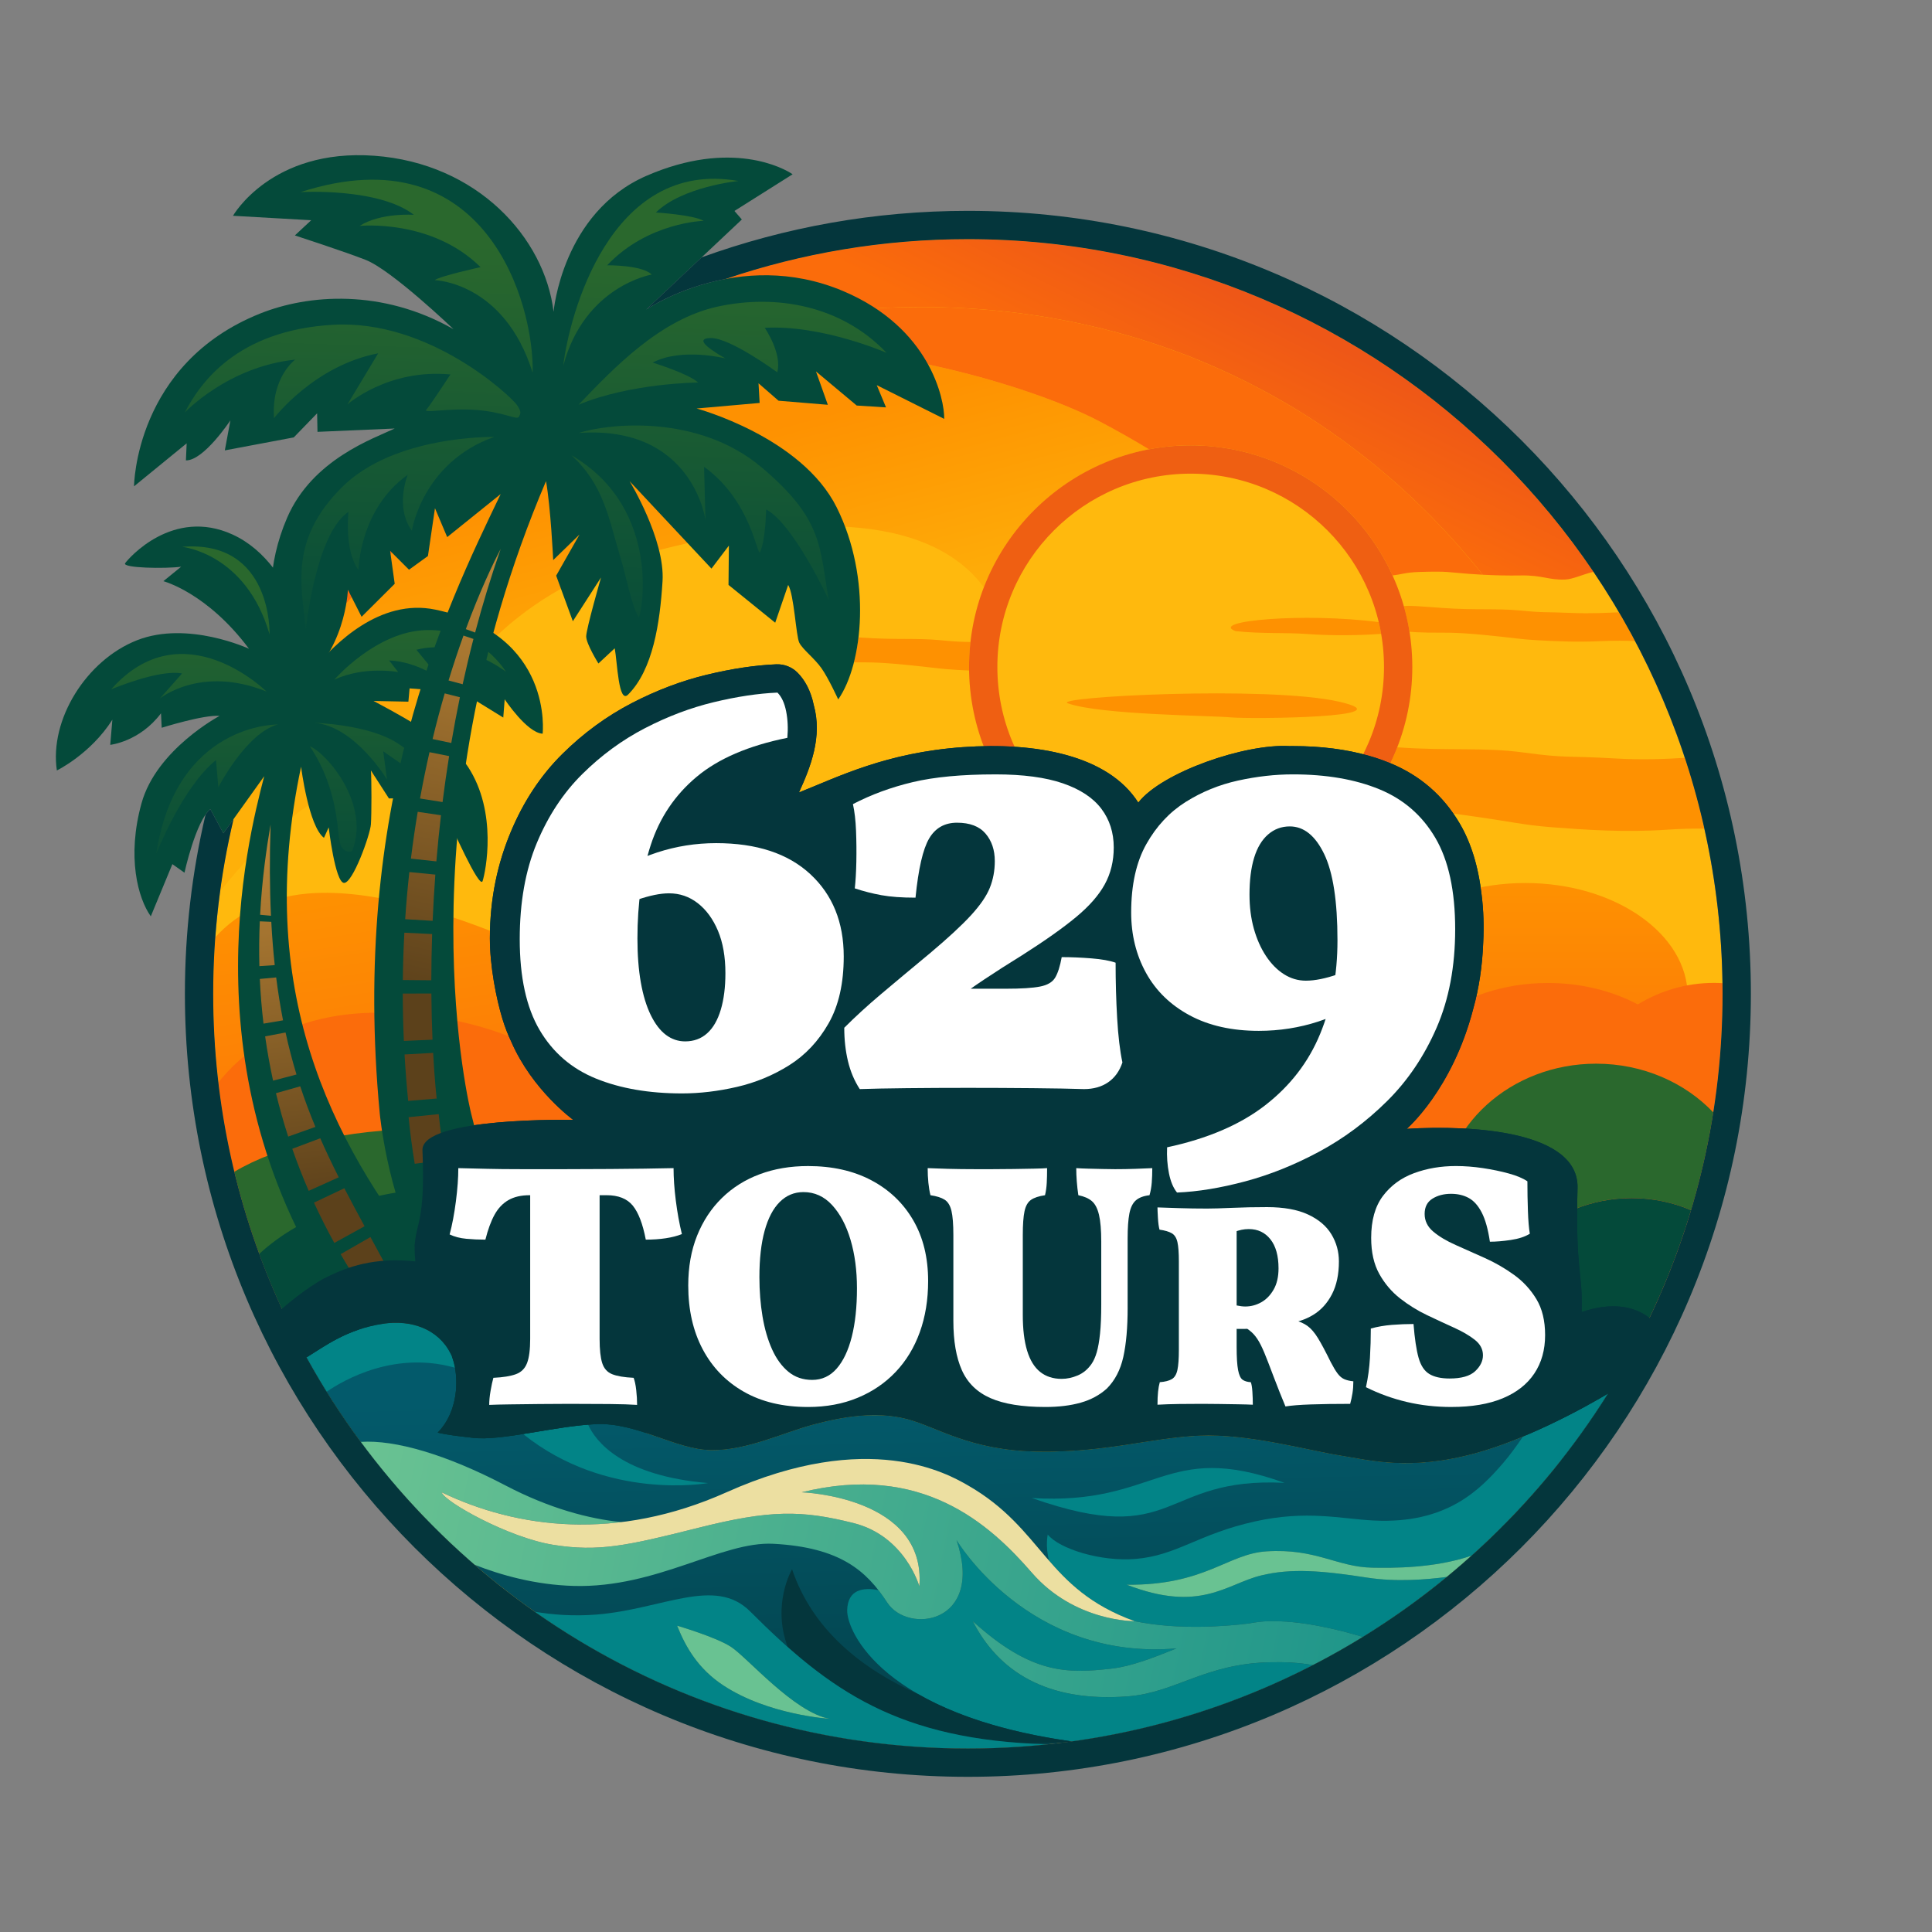 <?xml version="1.0" encoding="UTF-8" standalone="no"?><!DOCTYPE svg PUBLIC "-//W3C//DTD SVG 1.1//EN" "http://www.w3.org/Graphics/SVG/1.1/DTD/svg11.dtd"><svg width="100%" height="100%" viewBox="0 0 1024 1024" version="1.1" xmlns="http://www.w3.org/2000/svg" xmlns:xlink="http://www.w3.org/1999/xlink" xml:space="preserve" xmlns:serif="http://www.serif.com/" style="fill-rule:evenodd;clip-rule:evenodd;stroke-linejoin:round;stroke-miterlimit:2;"><rect x="0" y="0" width="1024" height="1024" fill="#808080" stroke="none"/><circle id="Background" cx="513" cy="526.755" r="400" style="fill:#ffb90d;"/><g><g><path d="M114.111,496.746c12.274,-13.447 29.785,-22.419 53.386,-23.433c129.902,-5.581 405.008,210.554 409.446,233.2c10.592,54.036 -295.652,-58.796 -365.636,-41.98c-33.594,8.071 -57.352,6.735 -74.833,-2.548c-15.194,-42.246 -23.474,-87.779 -23.474,-135.23c-0,-10.094 0.375,-20.101 1.111,-30.009Z" style="fill:url(#_Linear1);"/><path d="M115.736,573.739c17.408,-21.909 45.206,-36.984 84.564,-36.984c79.058,0 143.243,44.706 143.243,99.771c-0,55.065 -64.185,99.77 -143.243,99.77c-10.654,0 -20.29,-0.54 -28.999,-1.606c-29.264,-47.955 -48.718,-102.538 -55.565,-160.951Z" style="fill:#fb6c0b;"/><ellipse cx="808.418" cy="528.155" rx="86.114" ry="60.14" style="fill:url(#_Linear2);"/><path d="M871.782,703.687c-18.985,-10.186 -34.108,-28.037 -42.201,-49.987c-3.011,0.251 -6.068,0.38 -9.163,0.38c-47.086,0 -85.314,-29.815 -85.314,-66.54c0,-36.724 38.228,-66.54 85.314,-66.54c17.647,0 34.05,4.188 47.662,11.358c12.014,-7.275 25.751,-11.404 40.338,-11.404c1.524,-0 3.038,0.045 4.543,0.134c0.026,1.886 0.039,3.775 0.039,5.667c-0,63.507 -14.832,123.577 -41.218,176.932Z" style="fill:#fb6c0b;"/><path d="M124.198,621.05c23.229,-13.768 59.773,-22.651 100.842,-22.651c70.115,0 127.04,25.89 127.04,57.779c-0,31.89 -56.925,57.78 -127.04,57.78c-26.098,-0 -50.369,-3.587 -70.557,-9.735c-13.019,-26.227 -23.244,-54.081 -30.285,-83.173Z" style="fill:#2a682d;"/><path d="M137.42,664.588c22.893,-21.226 61.352,-35.164 104.9,-35.164c70.115,0 127.04,36.134 127.04,80.64c-0,44.506 -56.925,80.64 -127.04,80.64c-11.063,-0 -21.798,-0.9 -32.033,-2.59c-31.219,-36.119 -56.088,-77.875 -72.867,-123.526Z" style="fill:#044a3a;"/><path d="M896.297,641.412c-9.628,-4.109 -20.286,-6.393 -31.497,-6.393c-36.565,-0 -67.257,24.299 -75.452,56.96c-15.643,-13.552 -25.394,-32.653 -25.394,-53.803c-0,-41.062 36.753,-74.4 82.023,-74.4c24.809,0 47.06,10.012 62.106,25.821c-2.795,17.682 -6.751,34.981 -11.786,51.815Z" style="fill:#2a682d;"/><path d="M827.034,774.416c-23.756,-12.725 -39.834,-37.075 -39.834,-64.997c0,-41.063 34.772,-74.4 77.6,-74.4c11.211,-0 21.869,2.284 31.497,6.393c-14.63,48.913 -38.376,93.906 -69.263,133.004Z" style="fill:#044a3a;"/></g><circle id="Sun" cx="631.086" cy="353.51" r="102.462" style="fill:#ffb90d;"/><path d="M153.104,352.093c86.251,-88.063 80.424,-111.958 231.362,-162.122c49.297,-16.384 155.051,10.495 198.736,33.594c8.839,4.673 17.429,9.527 25.77,14.565c-40.16,7.664 -73.094,35.803 -87.507,73.124c-34.151,-45.806 -117.519,-33 -164.293,-21.667c-49.142,11.907 -102.121,35.597 -135.589,106.02c-14.053,29.572 -39.286,-4.87 -104.914,76.792c5.797,-42.593 18.31,-83.063 36.435,-120.306Z" style="fill:url(#_Linear3);"/><path d="M566.049,372.801c-9.662,-3.391 105.84,-9.511 143.575,-0.921c37.734,8.59 -47.245,9.319 -57.369,8.341c-10.124,-0.978 -68.719,-1.285 -86.206,-7.42Z" style="fill:#fe9101;"/><path d="M732.046,335.952c-11.026,0.866 -26.939,1.034 -39.438,0.072c-11.006,-0.847 -24.159,-0.014 -37.755,-1.53c-14.439,-5.423 36.633,-9.913 75.92,-4.75c0.486,2.047 0.912,4.116 1.273,6.208Z" style="fill:#fe9101;"/><path d="M785.875,304.614c-2.527,-0.13 -4.935,-0.283 -7.168,-0.446c-11.597,-0.849 -10.638,-1.505 -26.457,-1.017c-7.419,0.229 -9.662,1.383 -14.183,1.822c-18.486,-40.64 -59.457,-68.925 -106.981,-68.925c-7.559,-0 -14.952,0.715 -22.114,2.082c-8.341,-5.038 -16.931,-9.892 -25.77,-14.565c-43.685,-23.099 -149.439,-49.978 -198.736,-33.594c-150.938,50.164 -145.111,74.059 -231.362,162.122c27.484,-40.128 54.361,-74.805 82.856,-103.86c67.656,-53.257 155.871,-85.494 252.304,-85.494c126.484,-0 229.32,56.125 297.611,141.875Z" style="fill:#fb6c0b;"/><path d="M785.875,304.614c-68.291,-85.75 -171.127,-141.875 -297.611,-141.875c-120.654,-0 -228.443,50.465 -299.196,129.423c72.722,-100.198 190.772,-165.407 323.932,-165.407c137.93,0 259.649,69.964 331.572,176.31c-6.121,1.507 -10.827,3.925 -15.049,4.099c-8.722,0.36 -11.984,-2.374 -23.476,-2.164c-6.881,0.126 -13.893,-0.061 -20.172,-0.386Z" style="fill:url(#_Linear4);"/><path d="M455.015,337.809c0.636,0.046 1.298,0.094 1.987,0.144c17.466,1.256 28.776,0.125 41.593,1.382c8.314,0.815 10.918,0.837 15.769,0.924c-0.489,4.35 -0.741,8.771 -0.741,13.251c0,0.627 0.005,1.254 0.015,1.879c-2.345,-0.111 -4.563,-0.232 -6.624,-0.347c-9.048,-0.502 -11.058,-1.131 -27.771,-2.764c-14.392,-1.407 -20.304,-1.229 -26.644,-1.233c1.045,-4.119 1.863,-8.559 2.416,-13.236Z" style="fill:#fe9101;"/><path d="M866.633,339.772c-4.519,-0.178 -11.274,-0.306 -18.392,0.05c-12.566,0.629 -24.629,0 -33.677,-0.502c-9.047,-0.503 -11.058,-1.131 -27.77,-2.765c-16.713,-1.633 -21.991,-1.131 -29.781,-1.256c-4.711,-0.076 -8.043,-0.29 -9.942,-0.447c-0.74,-4.63 -1.751,-9.169 -3.016,-13.602c3.497,-0.341 5.588,-0.092 20.497,0.98c17.467,1.257 28.776,0.126 41.593,1.382c12.817,1.257 12.063,0.629 26.891,1.257c10.541,0.447 19.621,-0.123 25.074,-0.354c2.948,5.017 5.791,10.104 8.523,15.257Z" style="fill:#fe9101;"/><path d="M740.58,396.089c26.975,1.956 45.819,-0.126 66.915,2.751c23.254,3.17 21.886,1.585 48.788,3.17c14.264,0.841 27.054,0.255 36.738,-0.339c4.036,12.252 7.495,24.765 10.345,37.506c-5.975,-0.047 -12.643,0.086 -19.497,0.562c-22.798,1.585 -44.685,0 -61.099,-1.268c-16.415,-1.268 -20.063,-2.854 -50.384,-6.975c-27.969,-3.802 -38.286,-3.018 -50.811,-3.122c7.951,-9.598 14.406,-20.479 19.005,-32.285Z" style="fill:#fe9101;"/><path d="M631.086,236.048c64.829,-0 117.462,52.633 117.462,117.462c-0,64.829 -52.633,117.462 -117.462,117.462c-64.83,0 -117.463,-52.633 -117.463,-117.462c0,-64.829 52.633,-117.462 117.463,-117.462Zm-0,15c-56.551,-0 -102.463,45.912 -102.463,102.462c0,56.55 45.912,102.462 102.463,102.462c56.55,0 102.462,-45.912 102.462,-102.462c-0,-56.55 -45.912,-102.462 -102.462,-102.462Z" style="fill:#ef5f12;"/></g><g><path d="M159.578,406.374c-24.835,117.228 15.087,197.931 67.242,263.115c0,0 15.554,18.98 32.252,37.353c-17.089,10.831 -29.639,18.958 -44.74,28.876c-15.102,-18.368 -30.468,-39.914 -30.468,-39.914c-85.952,-120.842 -52.962,-249.21 -43.831,-284.406l-21.641,30.272l-6.914,-12.823c-7.795,6.537 -13.703,33.692 -13.703,33.692l-6.412,-4.526l-11.44,27.658c-6.789,-9.554 -12.823,-31.429 -4.903,-59.967c7.92,-28.538 41.361,-46.264 41.361,-46.264c-8.297,-0.754 -30.675,6.286 -30.675,6.286l-0.377,-7.669c-11.315,15.086 -26.904,16.721 -26.904,16.721l1.132,-13.326c-11.566,18.229 -29.418,26.903 -29.418,26.903c-4.023,-26.903 15.589,-58.458 42.492,-69.018c26.904,-10.561 59.339,4.525 59.339,4.525c-22.252,-29.795 -45.384,-35.829 -45.384,-35.829l9.429,-7.669c-8.172,1.132 -31.555,0.755 -29.67,-1.885c1.886,-2.641 25.27,-29.544 56.825,-15.212c35.792,16.256 43.12,71.281 43.12,71.281c10.938,-13.2 35.076,-37.589 64.493,-31.429c62.839,13.159 56.824,65.75 56.824,65.75c-8.297,-0.377 -20.114,-18.229 -20.114,-18.229l-0.755,9.68l-21.623,-13.326l-28.035,-2.137l-0.628,7.04l-18.481,-0.377c5.783,3.143 41.038,21.127 50.036,34.854c15.84,24.167 9.386,55.625 7.794,60.565c-1.592,4.94 -17.349,-30.926 -17.349,-30.926l-18.355,-13.075l-13.954,0.252l-9.555,-14.835c0.377,4.903 0.377,23.006 0,28.538c-0.377,5.531 -9.68,31.555 -14.331,31.052c-4.652,-0.503 -8.046,-29.418 -8.046,-29.418l-2.515,5.532c-8.171,-6.16 -12.118,-37.685 -12.118,-37.685Z" style="fill:#044a3a;"/><path d="M143.624,485.377l-5.758,-0.536c1.011,-18.934 3.381,-35.154 5.546,-47.791c-0.571,17.665 -0.478,33.668 0.212,48.327Zm1.993,26.151l-8.144,0.55c-0.21,-8.292 -0.104,-16.229 0.224,-23.759l6.089,0.265c0.432,8.038 1.046,15.668 1.831,22.944Zm4.396,29.275l-10.359,1.748c-0.969,-8.148 -1.593,-16.059 -1.941,-23.693l8.667,-0.793c1.003,7.983 2.22,15.536 3.633,22.738Zm7.136,28.705l-12.418,3.257c-1.746,-7.996 -3.128,-15.829 -4.202,-23.467l10.82,-2.054c1.704,7.791 3.645,15.176 5.8,22.264Zm10.017,27.775l-14.426,5.128c-2.518,-7.786 -4.664,-15.459 -6.482,-22.997l12.875,-3.643c2.449,7.431 5.136,14.557 8.033,21.512Zm12.371,26.706l-15.923,7.185c-3.26,-7.507 -6.148,-14.941 -8.701,-22.284l14.831,-5.583c3.066,6.983 6.341,13.83 9.793,20.682Zm13.691,25.948l-16.042,8.844c-3.948,-7.169 -7.532,-14.295 -10.781,-21.363l16.1,-7.617c3.426,6.627 7.01,13.297 10.723,20.136Zm14.032,25.851l-14.05,9.23c-4.564,-6.785 -8.778,-13.55 -12.665,-20.283l15.799,-9.072c3.539,6.495 7.185,13.168 10.916,20.125Z" style="fill:url(#_Linear5);"/><path d="M197.664,691.882l14.093,-9.479c0,0 12.183,15.532 17.795,22.114c-5.25,4.37 -9.583,8.021 -14.897,11.949c-6.019,-6.631 -16.991,-24.584 -16.991,-24.584Z" style="fill:#5c411b;"/><g><path d="M166.646,383.112c-0,0 28.789,0.754 44.252,10.937c15.464,10.183 26.869,24.179 28.521,29.439l-36.315,-25.29l2.011,14.96c0,0 -16.971,-28.286 -38.469,-30.046Z" style="fill:url(#_Linear6);"/><path d="M177.206,360.232c0,-0 22.126,-25.647 48.778,-26.275c26.652,-0.629 39.601,18.229 42.241,22.126c0,-0 -22.88,-17.978 -47.521,-11.692l12.823,15.589c0,0 -12.194,-9.303 -27.28,-9.932l4.777,6.161c0,-0 -17.726,-3.395 -33.818,4.023Z" style="fill:url(#_Linear7);"/><path d="M142.885,336.278c0,-0 1.635,-50.345 -46.389,-46.448c-0,0 33.943,3.26 46.389,46.448Z" style="fill:url(#_Linear8);"/><path d="M141.251,366.517c0,0 -44.504,-44.001 -82.344,-1.131c-0,-0 25.394,-10.812 37.589,-8.423l-11.817,13.326c-0,-0 21.497,-17.852 56.572,-3.772Z" style="fill:url(#_Linear9);"/><path d="M147.286,383.992c-0,0 -53.933,-1.018 -64.493,68.642c-0,-0 13.703,-35.257 31.68,-49.772l1.258,14.399c-0,0 14.834,-28.823 31.555,-33.269Z" style="fill:url(#_Linear10);"/><path d="M164.201,395.545c8.907,3.495 32.435,30.927 22.377,55.693c0,0 -3.897,1.383 -6.034,-3.269c-2.137,-4.651 -0.126,-28.16 -16.343,-52.424Z" style="fill:url(#_Linear11);"/></g></g><g><path d="M265.362,261.872l-28.337,22.804l-6.482,-15.322l-3.723,25.34l-10.028,7.268l-10.018,-10.018l2.428,17.482l-17.553,17.483l-7.268,-14.34c-0,0 -0.982,34.18 -27.501,52.448c0,-0 -26.392,-40.185 -4.714,-90.556c13.357,-31.036 45.911,-42.036 57.036,-47.34l-40.929,1.768l-0.196,-9.822l-12.375,12.768l-36.537,6.876l2.947,-15.911c-0,-0 -14.143,21.411 -23.572,21.214l0.393,-9.036l-27.894,22.785c0,0 0.363,-64.981 66.829,-91.578c25.43,-10.177 64.585,-13.316 102.496,8.292c0,0 -32.608,-31.233 -46.554,-36.733c-10.749,-4.239 -37.519,-12.964 -37.519,-12.964l8.643,-8.054l-41.447,-2.357c-0,-0 20.281,-35.751 74.865,-31.822c54.584,3.928 90.335,43.411 95.049,82.698c0,-0 4.518,-52.644 49.305,-72.091c44.786,-19.447 72.876,-3.929 77.394,-0.786l-30.84,19.447l3.929,4.518l-50.68,47.733c0,0 48.724,-33.237 104.306,-9.821c46.162,19.446 53.823,57.554 53.626,67.769l-35.75,-17.876l4.91,11.786l-15.518,-0.982l-21.607,-18.072l6.285,17.679l-26.125,-2.16l-10.608,-9.233l0.59,10.411l-33.394,2.947c0,-0 55.591,14.929 74.252,52.447c18.661,37.519 13.947,82.895 0.786,101.753c-0,-0 -5.108,-11.197 -8.84,-16.501c-3.732,-5.304 -10.018,-10.018 -11.786,-13.554c-1.768,-3.535 -2.75,-25.536 -5.893,-30.643l-6.875,20.036l-24.751,-20.036l0.197,-20.822l-9.232,12.179l-43.412,-46.36c-0,0 18.857,30.842 17.482,53.038c-1.375,22.197 -5.094,46.935 -18.268,60.109c-5.107,5.107 -5.696,-17.286 -7.071,-24.554l-8.643,8.054c-0,-0 -6.483,-10.411 -6.483,-14.34c0,-3.929 7.858,-31.233 7.858,-31.233l-14.929,23.179l-8.84,-24.161l12.375,-21.804l-13.946,13.554c-0,-0 -1.342,-28.093 -3.814,-41.842c-78.095,183.359 -39.668,335.248 -39.668,335.248c0,0 9.831,39.845 15.639,52.699c-12.46,6.569 -28.124,12.978 -43.355,20.422c-16.741,-31.395 -20.722,-73.071 -20.722,-73.071c-15.494,-162.964 34.009,-266.017 64.077,-328.439Z" style="fill:#044a3a;"/><path d="M214.321,494.352l14.719,0.71c-0.291,8.686 -0.42,16.883 -0.433,24.513l-15.099,-0.136c0.092,-8.545 0.371,-16.911 0.813,-25.087Zm2.641,-32.146l13.773,1.347c-0.63,8.495 -1.096,16.68 -1.429,24.505l-14.554,-0.863c0.569,-8.549 1.314,-16.882 2.21,-24.989Zm4.438,-31.926l12.32,1.814c-0.971,8.376 -1.775,16.543 -2.434,24.462l-13.494,-1.467c1.051,-8.537 2.265,-16.811 3.608,-24.809Zm6.24,-31.6l10.399,2.06c-1.325,8.278 -2.477,16.414 -3.476,24.375l-11.932,-1.889c1.541,-8.519 3.225,-16.707 5.009,-24.546Zm8.059,-31.165l8.053,2.045c-1.695,8.181 -3.211,16.268 -4.567,24.233l-9.913,-2.08c2.054,-8.515 4.216,-16.589 6.427,-24.198Zm9.949,-30.642l5.288,1.776c-2.085,8.069 -3.986,16.082 -5.717,24.015l-7.477,-2.005c2.624,-8.592 5.291,-16.534 7.906,-23.786Zm6.174,-1.612l-4.926,-1.808c7.467,-20.223 14.378,-34.69 18.466,-42.48c-5.185,14.836 -9.669,29.648 -13.54,44.288Zm-22.589,215.805l-15.178,0.651c-0.38,-8.523 -0.567,-16.894 -0.58,-25.105l15.153,-0.035c0.071,9.145 0.303,17.358 0.605,24.489Zm-14.815,7.818l15.15,-0.829c0.826,15.421 1.883,24.194 1.883,24.194l-15.115,1.263c-0.825,-8.337 -1.459,-16.549 -1.918,-24.628Zm2.144,33.247l15.955,-1.62c0.937,8.606 1.773,15.933 3.186,24.254l-15.897,2.055c-1.378,-8.584 -2.363,-15.748 -3.244,-24.689Z" style="fill:url(#_Linear12);"/><g><path d="M302.903,241.315c17.485,16.207 19.632,33.383 26.595,56.462c2.224,7.373 5.161,22.845 8.96,29.336c1.025,1.752 13.876,-56.924 -35.555,-85.798Z" style="fill:url(#_Linear13);"/><path d="M298.527,193.899c3.025,-25.923 24.554,-110.002 92.814,-97.97c0,-0 -29.71,2.946 -43.706,16.696c-0,0 19.889,1.228 25.291,4.42c-0,0 -29.563,0.737 -51.122,23.572c0,0 18.465,-0.245 23.621,4.911c0,-0 -35.603,5.893 -46.898,48.371Z" style="fill:url(#_Linear14);"/><path d="M306.63,214.525c18.7,-19.456 43.215,-45.425 73.907,-52.055c30.693,-6.629 65.314,-0.736 89.377,24.554c0,0 -34.13,-14.978 -64.577,-13.259c0,0 9.331,13.505 6.63,23.572c-0,0 -25.045,-18.416 -35.358,-18.17c-10.313,0.246 3.192,8.103 7.857,10.804c0,-0 -23.081,-5.893 -38.55,2.21c0,-0 19.152,5.893 24.063,10.558c0,-0 -35.603,0.245 -63.349,11.786Z" style="fill:url(#_Linear15);"/><path d="M306.63,229.503c15.857,-5.054 63.229,-10.259 96.988,18.17c32.657,27.501 30.693,41.987 35.604,70.225c-0,-0 -18.661,-40.269 -33.148,-47.881c-0,0 -0.293,16.308 -3.192,22.59c-1.474,3.192 -4.42,-27.01 -29.711,-45.18l0.737,28.238c-0,-0 -6.639,-50.548 -67.278,-46.162Z" style="fill:url(#_Linear16);"/><path d="M282.321,197.583c0.869,-36.454 -24.681,-127.436 -123.016,-95.761c0,-0 41.378,-2.456 60.039,12.031c-0,0 -17.679,-1.228 -28.729,5.893c0,0 38.059,-3.929 64.087,21.853c-0,0 -21.363,4.666 -24.309,6.875c-0,0 36.887,0.919 51.928,49.109Z" style="fill:url(#_Linear17);"/><path d="M274.885,221.056c1.1,-1.763 1.642,-2.831 -0.982,-6.531c-3.193,-4.5 -46.358,-45.327 -97.431,-42.38c-51.072,2.946 -70.519,31.036 -78.573,46.554c0,0 22.786,-24.358 58.537,-28.09c0,0 -12.768,9.429 -11.197,31.037c0,-0 21.215,-27.894 55.198,-34.376l-16.304,27.108c0,-0 21.411,-19.054 54.608,-15.911c0,-0 -10.803,16.5 -12.768,18.661c-1.964,2.16 11.558,-1.03 26.912,0.196c13.632,1.089 21.039,5.274 22,3.732Z" style="fill:url(#_Linear18);"/><path d="M261.9,231.591c-0,0 -52.84,-1.178 -80.734,26.715c-27.893,27.894 -21.411,52.055 -19.054,75.234c0,0 5.107,-50.483 22.59,-62.269c-0,-0 -2.357,20.429 5.304,30.84c-0,-0 0.392,-32.215 26.125,-50.483c0,-0 -7.071,16.893 2.161,29.661c-0,-0 5.5,-36.144 43.608,-49.698Z" style="fill:url(#_Linear19);"/></g></g><g><path d="M162.45,719.441c9.606,-5.839 21.095,-14.829 40.385,-17.792c15.086,-2.318 29.472,2.73 35.983,15.774c4.483,8.978 5.381,29.543 -6.815,41.899c5.364,1.272 11.415,1.905 18.736,2.761c15.125,1.768 43.412,-6.286 65.216,-7.268c21.804,-0.982 42.233,13.554 61.091,13.75c18.857,0.197 37.911,-9.232 54.019,-13.554c16.107,-4.321 33.393,-7.071 49.501,-2.946c16.107,4.125 33.197,16.697 69.341,17.286c36.144,0.589 59.716,-7.268 85.645,-8.447c25.929,-1.178 58.144,7.858 74.252,10.411c16.107,2.554 37.373,8.452 72.286,-1.14c30.195,-8.295 62.111,-26.733 70.187,-31.566c-70.729,112.96 -196.292,188.146 -339.277,188.146c-150.928,0 -282.445,-83.771 -350.55,-207.314Z" style="fill:url(#_Linear20);"/><path d="M766.847,835.803c-14.063,11.567 -28.928,22.194 -44.499,31.785c-14.223,-4.276 -33.349,-8.749 -50.082,-8.318c-3.276,0.084 -6.665,0.504 -10.134,1.18c-11.969,1.493 -37.616,3.665 -60.788,-1.209c-22.611,-8.179 -34.584,-19.725 -45.342,-32.075c-2.035,-7.765 -0.675,-13.829 -0.675,-13.829c6.136,7.608 28.112,14.458 46.477,12.937c22.079,-1.829 33.253,-13.222 63.32,-19.88c27.664,-6.125 45.375,-1.371 63.075,-0.491c38.246,1.902 55.973,-15.929 68.474,-30.443c3.566,-4.141 7.199,-9.117 10.558,-14.089c4.424,-1.837 8.724,-3.755 12.81,-5.671c15.325,-7.185 27.64,-14.341 32.236,-17.091c-19.993,31.93 -44.367,60.842 -72.277,85.891c-19.806,6.803 -41.988,6.577 -52.673,6.394c-18.656,-0.321 -29.852,-10.341 -56.153,-8.639c-20.588,1.331 -32.607,18.122 -74.021,17.67c39.072,15.119 52.816,-0.392 71.272,-4.908c16.008,-3.917 32.2,-2.553 56.35,1.178c15.224,2.352 31.513,1.032 42.072,-0.392Zm-71.001,46.748c-39.269,20.239 -82.311,34.166 -127.783,40.438c-99.981,-14.107 -119.312,-58.297 -119.039,-69.55c0.271,-11.114 8.627,-12.174 16.555,-10.647c1.65,2.115 3.2,4.327 4.695,6.624c10.995,16.885 51.638,11.279 36.716,-33.138c0,0 38.005,64.065 116.541,57.422c-12.18,4.929 -23.963,9.499 -34.121,10.664c-23.954,2.749 -42.802,3.02 -73.824,-25.094c13.506,26.384 39.003,43.242 82.463,39.82c24.935,-1.964 40.645,-17.342 75.199,-18.064c7.921,-0.165 15.089,0.154 22.598,1.525Z" style="fill:#028487;"/><path d="M162.45,719.441c9.606,-5.839 21.095,-14.829 40.385,-17.792c15.086,-2.318 29.472,2.73 35.983,15.774c0.283,0.566 4.37,4.516 4.707,8.238c-33.419,-10.797 -61.911,6.123 -70.397,11.995c-2.539,-3.984 -8.485,-14.237 -10.678,-18.215Z" style="fill:#028487;"/><path d="M311.694,755.086c4.039,8.851 17.84,27.073 63.578,30.963c0,-0 -53.513,9.756 -98.017,-25.99c11.204,-1.776 23.443,-4.087 34.439,-4.973Z" style="fill:#028487;"/><path d="M766.847,835.803c-10.559,1.424 -26.848,2.744 -42.072,0.392c-24.15,-3.731 -40.342,-5.095 -56.35,-1.178c-18.456,4.516 -32.2,20.027 -71.272,4.908c41.414,0.452 53.433,-16.339 74.021,-17.67c26.301,-1.702 37.497,8.318 56.153,8.639c10.685,0.183 32.867,0.409 52.673,-6.394c-4.302,3.86 -8.687,7.629 -13.153,11.303Z" style="fill:#69c292;"/><path d="M623.531,873.7c-78.536,6.643 -116.541,-57.422 -116.541,-57.422c14.922,44.417 -25.721,50.023 -36.716,33.138c-10.995,-16.886 -24.935,-29.255 -60.276,-31.174c-27.453,-1.491 -61.652,23.516 -105.828,22.338c-20.393,-0.544 -38.777,-5.764 -52.662,-11.227c-22.422,-19.397 -42.669,-41.241 -60.324,-65.116c18.311,-1.25 45.621,6.81 76.619,23.028c23.669,12.385 44.553,17.774 61.531,19.486c-36.007,4.385 -68.464,-2.932 -95.266,-15.812c1.337,4.906 35.576,24.154 59.333,27.884c23.757,3.731 38.483,0.589 76.661,-9.032c38.178,-9.62 54.779,-9.424 82.267,-2.552c27.488,6.872 34.948,33.574 34.948,33.574c3.731,-47.711 -62.365,-49.874 -62.365,-49.874c63.49,-15.71 99.349,16.496 121.978,42.61c22.628,26.113 54.533,25.72 54.533,25.72l-0.079,-0.028c23.172,4.874 48.819,2.702 60.788,1.209c3.469,-0.676 6.858,-1.096 10.134,-1.18c16.733,-0.431 35.859,4.042 50.082,8.318c-8.623,5.311 -17.462,10.304 -26.502,14.963c-7.509,-1.371 -14.677,-1.69 -22.598,-1.525c-34.554,0.722 -50.264,16.1 -75.199,18.064c-43.46,3.422 -68.957,-13.436 -82.463,-39.82c31.022,28.114 49.87,27.843 73.824,25.094c10.158,-1.165 21.941,-5.735 34.121,-10.664Z" style="fill:url(#_Linear21);"/><path d="M234.068,790.939c40.045,19.243 92.713,26.071 150.987,0c75.614,-33.828 117.392,-9.724 127.945,-3.674c40.319,23.115 41.105,54.923 88.423,72.004c-0,0 -31.905,0.393 -54.533,-25.72c-22.629,-26.114 -58.488,-58.32 -121.978,-42.61c0,0 66.096,2.163 62.365,49.874c0,0 -7.46,-26.702 -34.948,-33.574c-27.488,-6.872 -44.089,-7.068 -82.267,2.552c-38.178,9.621 -52.904,12.763 -76.661,9.032c-23.757,-3.73 -57.996,-22.978 -59.333,-27.884Z" style="fill:#ecdfa1;"/><path d="M546.89,793.982c66.994,4.128 70.093,-31.022 133.904,-8.05c-66.129,-3.27 -56.153,35.341 -133.904,8.05Z" style="fill:#028487;"/><path d="M564.481,923.467l-21.025,0.522c-58.999,-3.678 -93.04,-21.876 -125.909,-50.979c-8.645,-22.734 2.258,-41.275 2.258,-41.275c10.864,32.215 37.155,52.977 67.164,66.349c18.009,10.297 44.001,19.671 81.094,24.905c-1.193,0.164 -2.387,0.324 -3.582,0.478Z" style="fill:#04363c;"/><path d="M283.391,854.246c9.008,1.526 20.277,2.504 32.768,1.502c34.928,-2.803 62.765,-20.331 81.377,-1.719c42.32,42.32 78.783,68.278 157.909,70.496c-13.948,1.474 -28.109,2.23 -42.445,2.23c-85.411,0 -164.605,-26.828 -229.609,-72.509Zm75.493,7.395c4.65,11.686 11.337,22.951 24.378,31.584c23.875,15.805 56.61,17.8 56.61,17.8c-19.163,-3.393 -43.88,-32.784 -52.714,-38.349c-8.208,-5.171 -28.274,-11.035 -28.274,-11.035Z" style="fill:#028487;"/><path d="M358.884,861.641c0,-0 20.066,5.864 28.274,11.035c8.834,5.565 33.551,34.956 52.714,38.349c-0,-0 -32.735,-1.995 -56.61,-17.8c-13.041,-8.633 -19.728,-19.898 -24.378,-31.584Z" style="fill:#69c292;"/></g><path id="Border" d="M371.877,136.405c44.062,-15.951 91.585,-24.65 141.123,-24.65c229.045,0 415,185.955 415,415c-0,229.045 -185.955,415 -415,415c-229.045,0 -415,-185.955 -415,-415c-0,-32.69 3.788,-64.502 10.948,-95.021c0.816,-1.174 1.661,-2.159 2.53,-2.887l6.914,12.823l5.413,-7.572c-7.065,29.742 -10.805,60.766 -10.805,92.657c-0,59.6 13.063,116.172 36.48,167.009c5.005,-4.463 14.267,-11.72 22.353,-16.15c3.724,6.074 7.729,12.142 12.031,18.19c-0,0 2.489,3.491 6.449,8.859c-12.128,4.048 -20.542,10.328 -27.863,14.778c68.105,123.543 199.622,207.314 350.55,207.314c142.985,0 268.548,-75.186 339.277,-188.146c-4.596,2.75 -16.911,9.906 -32.236,17.091c-11.606,5.442 -24.938,10.901 -37.951,14.475c-34.913,9.592 -56.179,3.694 -72.286,1.14c-16.108,-2.553 -48.323,-11.589 -74.252,-10.411c-25.929,1.179 -49.501,9.036 -85.645,8.447c-36.144,-0.589 -53.234,-13.161 -69.341,-17.286c-16.108,-4.125 -33.394,-1.375 -49.501,2.946c-16.108,4.322 -35.162,13.751 -54.019,13.554c-18.858,-0.196 -39.287,-14.732 -61.091,-13.75c-21.804,0.982 -50.091,9.036 -65.216,7.268c-7.321,-0.856 -13.372,-1.489 -18.736,-2.761c3.556,-3.602 5.999,-7.903 7.565,-12.411c0.279,-0.784 0.534,-1.598 0.759,-2.445c2.558,-9.285 1.662,-19.063 -0.704,-25.208c6.039,-3.887 12.352,-7.918 19.449,-12.416c-16.698,-18.373 -32.252,-37.353 -32.252,-37.353c-1.616,-2.021 -3.221,-4.056 -4.813,-6.107c15.231,-7.444 30.895,-13.853 43.355,-20.422c-4.391,-9.719 -11.082,-34.867 -14.085,-46.557c23.133,-3.445 52.534,-2.863 52.534,-2.863c0,-0 -21.64,-15.636 -32.874,-41.51c-1.776,-3.704 -3.322,-7.693 -4.627,-11.971l-0.028,-0.092c-3.304,-10.872 -6.635,-27.966 -6.635,-42.601c0,-21.699 4.298,-40.163 11.003,-56.254c6.83,-16.392 16.007,-30.206 27.431,-41.506c11.174,-11.053 23.451,-20.028 36.811,-26.952c13.156,-6.817 26.437,-11.825 39.832,-15.054c13.3,-3.207 25.536,-5.019 36.698,-5.494c4.196,-0.178 8.275,1.41 11.244,4.38c3.87,3.87 7.013,9.441 8.616,17.107c4.692,16.796 -1.544,32.768 -7.822,46.44c20.962,-8.336 46.162,-21.129 86.866,-24.03c38.591,-2.751 76.936,4.167 92.991,29.39c12.53,-16.134 56.638,-31.329 80.093,-29.946c0.613,-0.008 1.225,-0.012 1.836,-0.012c14.849,-0 28.149,1.714 39.921,5.03c2.612,0.718 5.135,1.528 7.57,2.427c1.359,0.492 2.694,1.007 4.007,1.545c15.926,6.534 28.245,17.221 36.957,32.058c5.916,10.075 9.887,22.697 11.605,37.935c1.005,8.036 1.273,16.459 0.834,25.151c-0.478,12.552 -2.246,24.218 -5.257,35.005c-11.136,43.091 -35.291,63.725 -35.291,63.725c34.887,-2.141 91.362,1.167 90.535,31.456c-1.21,44.359 2.88,44.408 2.175,65.656c15.721,-5.345 27.741,-3.259 35.975,3.128c24.824,-52.062 38.723,-110.319 38.723,-171.796c-0,-220.766 -179.234,-400 -400,-400c-44.932,0 -88.144,7.425 -128.474,21.113c-25.175,4.709 -42.017,16.198 -42.017,16.198l29.368,-27.661Zm-152.082,524.106c0.017,-0.462 0.04,-0.907 0.071,-1.339c0.689,1.42 1.403,2.825 2.141,4.21c-0.74,-0.954 -1.477,-1.911 -2.212,-2.871Z" style="fill:#04363c;"/><g><path d="M162.45,719.441c-4.62,-8.381 -8.948,-16.944 -12.97,-25.677c5.618,-5.009 16.6,-13.539 25.261,-17.64c9.196,-4.354 23.273,-9.933 45.394,-7.565c-2.116,-21.003 5.729,-13.845 3.777,-58.862c-0.77,-17.754 79.899,-16.157 79.899,-16.157c0,-0 -21.64,-15.636 -32.874,-41.51c-1.776,-3.704 -3.322,-7.693 -4.627,-11.971l-0.028,-0.092c-3.304,-10.872 -6.635,-27.966 -6.635,-42.601c0,-21.699 4.298,-40.163 11.003,-56.254c6.83,-16.392 16.007,-30.206 27.431,-41.506c11.174,-11.053 23.451,-20.028 36.811,-26.952c13.156,-6.817 26.437,-11.825 39.832,-15.054c13.3,-3.207 25.536,-5.019 36.698,-5.494c4.196,-0.178 8.275,1.41 11.244,4.38c3.87,3.87 7.013,9.441 8.616,17.107c4.692,16.796 -1.544,32.768 -7.822,46.44c20.962,-8.336 46.162,-21.129 86.866,-24.03c38.591,-2.751 76.936,4.167 92.991,29.39c12.53,-16.134 56.638,-31.329 80.093,-29.946c0.613,-0.008 1.225,-0.012 1.836,-0.012c14.849,-0 28.149,1.714 39.921,5.03c2.612,0.718 5.135,1.528 7.57,2.427c1.359,0.492 2.694,1.007 4.007,1.545c15.926,6.534 28.245,17.221 36.957,32.058c5.916,10.075 9.887,22.697 11.605,37.935c1.005,8.036 1.273,16.459 0.834,25.151c-0.478,12.552 -2.246,24.218 -5.257,35.005c-11.136,43.091 -35.291,63.725 -35.291,63.725c34.887,-2.141 91.362,1.167 90.535,31.456c-1.21,44.359 2.88,44.408 2.175,65.656c15.721,-5.345 27.741,-3.259 35.975,3.128c-6.584,13.807 -13.936,27.178 -22,40.058c-4.596,2.75 -16.911,9.906 -32.236,17.091c-11.606,5.442 -24.938,10.901 -37.951,14.475c-34.913,9.592 -56.179,3.694 -72.286,1.14c-16.108,-2.553 -48.323,-11.589 -74.252,-10.411c-25.929,1.179 -49.501,9.036 -85.645,8.447c-36.144,-0.589 -53.234,-13.161 -69.341,-17.286c-16.108,-4.125 -33.394,-1.375 -49.501,2.946c-16.108,4.322 -35.162,13.751 -54.019,13.554c-18.858,-0.196 -39.287,-14.732 -61.091,-13.75c-21.804,0.982 -50.091,9.036 -65.216,7.268c-7.321,-0.856 -13.372,-1.489 -18.736,-2.761c3.556,-3.602 5.999,-7.903 7.565,-12.411c0.279,-0.784 0.534,-1.598 0.759,-2.445c2.83,-10.275 1.432,-21.153 -1.509,-27.043c-6.511,-13.044 -20.897,-18.092 -35.983,-15.774c-19.29,2.963 -30.779,11.953 -40.385,17.792Z" style="fill:#04363c;"/><g><g><path d="M280.637,633.487c-4.417,0 -8.127,0.859 -11.133,2.576c-3.005,1.718 -5.458,4.294 -7.36,7.729c-1.901,3.434 -3.527,7.85 -4.876,13.248c-3.435,-0 -6.808,-0.154 -10.12,-0.46c-3.312,-0.307 -6.256,-1.074 -8.832,-2.3c1.349,-5.03 2.453,-10.856 3.312,-17.481c0.859,-6.624 1.288,-12.512 1.288,-17.664c5.152,0.123 10.243,0.245 15.272,0.368c5.03,0.123 10.856,0.184 17.48,0.184l24.841,0c8.832,0 16.529,-0.031 23.092,-0.092c6.563,-0.061 12.512,-0.123 17.849,-0.184c5.336,-0.061 10.518,-0.153 15.548,-0.276c-0,5.152 0.399,10.887 1.196,17.204c0.797,6.318 1.871,12.237 3.22,17.757c-2.453,0.981 -5.306,1.717 -8.556,2.208c-3.251,0.49 -6.778,0.736 -10.58,0.736c-1.595,-8.342 -3.895,-14.352 -6.901,-18.033c-3.005,-3.68 -7.636,-5.52 -13.892,-5.52l-40.848,0Zm0.368,-7.36l36.8,0l0,83.538c0,5.642 0.46,9.905 1.38,12.788c0.92,2.883 2.668,4.845 5.244,5.888c2.576,1.043 6.379,1.687 11.408,1.932c0.614,1.595 1.074,3.772 1.38,6.532c0.307,2.76 0.461,5.367 0.461,7.82c-3.435,-0.245 -8.311,-0.398 -14.629,-0.46c-6.317,-0.061 -13.401,-0.092 -21.252,-0.092c-5.152,0 -10.519,0.031 -16.1,0.092c-5.582,0.062 -10.703,0.123 -15.365,0.184c-4.661,0.062 -8.341,0.154 -11.04,0.276c0,-2.208 0.245,-4.722 0.736,-7.544c0.491,-2.821 0.982,-5.091 1.472,-6.808c5.152,-0.245 9.139,-0.889 11.96,-1.932c2.822,-1.043 4.784,-3.005 5.889,-5.888c1.104,-2.883 1.656,-7.146 1.656,-12.788l-0,-83.538Z" style="fill:#fff;fill-rule:nonzero;"/><path d="M428.263,745.729c-13.248,0 -24.595,-2.698 -34.041,-8.096c-9.445,-5.397 -16.713,-12.911 -21.804,-22.54c-5.091,-9.63 -7.636,-20.885 -7.636,-33.765c-0,-9.813 1.564,-18.615 4.692,-26.404c3.128,-7.79 7.513,-14.445 13.156,-19.965c5.643,-5.52 12.328,-9.721 20.057,-12.604c7.728,-2.883 16.253,-4.324 25.576,-4.324c12.88,0 24.074,2.515 33.581,7.544c9.506,5.03 16.897,12.083 22.172,21.161c5.275,9.077 7.912,19.811 7.912,32.2c0,9.936 -1.472,18.983 -4.416,27.141c-2.944,8.157 -7.207,15.18 -12.788,21.068c-5.582,5.888 -12.298,10.457 -20.149,13.708c-7.85,3.251 -16.621,4.876 -26.312,4.876Zm2.208,-14.352c5.152,0 9.476,-1.993 12.972,-5.98c3.496,-3.987 6.164,-9.599 8.004,-16.836c1.84,-7.238 2.76,-15.825 2.76,-25.761c0,-9.445 -1.134,-18.001 -3.404,-25.668c-2.269,-7.667 -5.52,-13.8 -9.752,-18.401c-4.232,-4.6 -9.292,-6.9 -15.18,-6.9c-4.907,0 -9.108,1.748 -12.604,5.244c-3.496,3.496 -6.164,8.587 -8.004,15.273c-1.84,6.685 -2.76,14.873 -2.76,24.564c-0,7.36 0.552,14.322 1.656,20.884c1.104,6.563 2.79,12.359 5.06,17.389c2.269,5.029 5.152,8.985 8.648,11.868c3.496,2.883 7.697,4.324 12.604,4.324Z" style="fill:#fff;fill-rule:nonzero;"/><path d="M597.674,693.104c-0,10.55 -0.767,19.259 -2.3,26.129c-1.533,6.869 -4.447,12.451 -8.74,16.744c-3.803,3.435 -8.403,5.919 -13.8,7.452c-5.398,1.534 -11.654,2.3 -18.769,2.3c-12.267,0 -21.957,-1.564 -29.072,-4.692c-7.115,-3.128 -12.175,-8.065 -15.181,-14.812c-3.005,-6.747 -4.508,-15.456 -4.508,-26.128l0,-45.449c0,-5.766 -0.337,-10.059 -1.012,-12.88c-0.674,-2.822 -1.87,-4.785 -3.588,-5.889c-1.717,-1.104 -4.232,-1.901 -7.544,-2.392c-0.491,-1.962 -0.859,-4.17 -1.104,-6.624c-0.245,-2.453 -0.368,-5.029 -0.368,-7.728c2.454,0.123 6.011,0.245 10.672,0.368c4.662,0.123 9.446,0.184 14.353,0.184l9.2,0c3.68,0 7.483,-0.031 11.408,-0.092c3.925,-0.061 7.483,-0.123 10.672,-0.184c3.189,-0.061 5.52,-0.153 6.992,-0.276c0,2.944 -0.061,5.551 -0.184,7.82c-0.122,2.27 -0.429,4.447 -0.92,6.532c-3.312,0.491 -5.796,1.319 -7.452,2.484c-1.656,1.166 -2.791,3.159 -3.404,5.981c-0.613,2.821 -0.92,7.053 -0.92,12.696l0,42.32c0,7.606 0.767,13.923 2.3,18.953c1.533,5.029 3.833,8.771 6.9,11.224c3.067,2.453 6.87,3.68 11.408,3.68c2.822,0 5.674,-0.613 8.557,-1.84c2.882,-1.227 5.305,-3.251 7.268,-6.072c1.104,-1.595 2.024,-3.649 2.76,-6.164c0.736,-2.515 1.318,-5.827 1.748,-9.936c0.429,-4.11 0.644,-9.293 0.644,-15.549l-0,-33.12c-0,-6.134 -0.399,-10.887 -1.196,-14.26c-0.798,-3.374 -2.055,-5.797 -3.772,-7.269c-1.718,-1.472 -4.11,-2.514 -7.176,-3.128c-0.368,-2.453 -0.644,-4.906 -0.828,-7.36c-0.185,-2.453 -0.277,-4.784 -0.277,-6.992c1.718,0.123 3.834,0.215 6.349,0.276c2.514,0.061 5.09,0.123 7.728,0.184c2.637,0.061 4.814,0.092 6.532,0.092c3.557,0 7.145,-0.061 10.764,-0.184c3.619,-0.123 6.593,-0.245 8.924,-0.368c0,2.699 -0.092,5.244 -0.276,7.636c-0.184,2.392 -0.582,4.631 -1.196,6.716c-3.189,0.368 -5.612,1.288 -7.268,2.76c-1.656,1.472 -2.791,3.803 -3.404,6.993c-0.613,3.189 -0.92,7.605 -0.92,13.248l-0,36.616Z" style="fill:#fff;fill-rule:nonzero;"/><path d="M681.321,745.451c-1.021,-2.45 -2.042,-4.95 -3.063,-7.502c-1.02,-2.552 -2.041,-5.181 -3.062,-7.886c-1.021,-2.705 -2.041,-5.384 -3.062,-8.038c-1.429,-3.777 -2.731,-6.839 -3.905,-9.187c-1.173,-2.348 -2.449,-4.261 -3.827,-5.742c-1.378,-1.48 -3.088,-2.781 -5.13,-3.904l7.962,0.919c-2.858,0.102 -5.282,0.178 -7.273,0.229c-1.99,0.051 -4.414,0.026 -7.273,-0.076l1.532,-12.555c1.633,0.306 2.832,0.51 3.598,0.612c0.765,0.102 1.505,0.153 2.22,0.153c2.96,0 5.767,-0.74 8.421,-2.22c2.654,-1.48 4.849,-3.726 6.584,-6.737c1.735,-3.011 2.603,-6.762 2.603,-11.254c-0,-6.635 -1.429,-11.764 -4.287,-15.388c-2.858,-3.623 -6.686,-5.435 -11.484,-5.435c-1.327,-0 -2.603,0.128 -3.828,0.383c-1.224,0.255 -2.5,0.638 -3.827,1.148l1.224,-6.278l0,67.217c0,5.512 0.256,9.595 0.766,12.249c0.51,2.654 1.302,4.364 2.373,5.129c1.072,0.766 2.527,1.2 4.364,1.302c0.408,1.021 0.689,2.705 0.842,5.053c0.153,2.347 0.23,4.644 0.23,6.89c-1.94,-0.102 -4.543,-0.179 -7.809,-0.23c-3.266,-0.051 -6.635,-0.102 -10.105,-0.153c-3.471,-0.051 -6.431,-0.077 -8.881,-0.077c-4.083,0 -8.166,0.026 -12.249,0.077c-4.083,0.051 -7.911,0.178 -11.483,0.383c-0,-2.654 0.102,-4.951 0.306,-6.89c0.204,-1.94 0.51,-3.624 0.918,-5.053c2.756,-0.204 4.875,-0.74 6.355,-1.608c1.48,-0.868 2.475,-2.501 2.985,-4.9c0.511,-2.398 0.766,-5.945 0.766,-10.641l-0,-46.852c-0,-4.594 -0.255,-8.013 -0.766,-10.259c-0.51,-2.246 -1.505,-3.802 -2.985,-4.67c-1.48,-0.868 -3.65,-1.506 -6.508,-1.914c-0.408,-1.531 -0.689,-3.624 -0.842,-6.277c-0.153,-2.654 -0.229,-4.492 -0.229,-5.513c3.062,0.103 6.89,0.23 11.483,0.383c4.593,0.153 9.544,0.23 14.852,0.23c2.96,-0 7.349,-0.128 13.168,-0.383c5.818,-0.255 11.994,-0.383 18.526,-0.383c8.881,0 16.128,1.302 21.742,3.905c5.615,2.603 9.749,6.099 12.403,10.488c2.654,4.389 3.98,9.187 3.98,14.393c0,6.839 -1.224,12.631 -3.674,17.378c-2.45,4.746 -5.767,8.396 -9.953,10.947c-4.185,2.552 -8.88,4.083 -14.086,4.594l3.675,-1.991c3.062,0.817 5.537,1.914 7.426,3.292c1.888,1.378 3.725,3.522 5.512,6.431c1.786,2.909 4.057,7.171 6.813,12.785c1.327,2.552 2.527,4.542 3.598,5.971c1.072,1.429 2.246,2.425 3.522,2.986c1.276,0.562 2.884,0.944 4.823,1.148c0,2.246 -0.153,4.339 -0.459,6.278c-0.306,1.94 -0.715,3.828 -1.225,5.665c-8.064,0 -15.031,0.102 -20.9,0.306c-5.869,0.205 -10.335,0.562 -13.397,1.072Z" style="fill:#fff;fill-rule:nonzero;"/><path d="M769.25,745.729c-8.219,0 -16.1,-0.889 -23.644,-2.668c-7.544,-1.778 -14.751,-4.385 -21.621,-7.82c1.104,-5.029 1.81,-10.212 2.116,-15.548c0.307,-5.336 0.46,-10.519 0.46,-15.548c3.558,-0.982 7.299,-1.626 11.225,-1.932c3.925,-0.307 7.728,-0.46 11.408,-0.46c0.613,7.728 1.502,13.677 2.668,17.848c1.165,4.171 3.067,7.053 5.704,8.648c2.637,1.595 6.225,2.392 10.764,2.392c6.256,0 10.764,-1.288 13.524,-3.864c2.76,-2.576 4.14,-5.397 4.14,-8.464c0,-3.19 -1.441,-5.919 -4.324,-8.188c-2.882,-2.27 -6.562,-4.416 -11.04,-6.44c-4.477,-2.024 -9.231,-4.233 -14.26,-6.625c-5.03,-2.392 -9.783,-5.336 -14.26,-8.832c-4.478,-3.496 -8.158,-7.82 -11.041,-12.972c-2.882,-5.152 -4.324,-11.531 -4.324,-19.136c0,-9.323 2.086,-16.745 6.257,-22.265c4.17,-5.52 9.66,-9.537 16.468,-12.052c6.808,-2.515 14.199,-3.772 22.172,-3.772c4.662,0 9.446,0.368 14.352,1.104c4.907,0.736 9.477,1.687 13.709,2.852c4.232,1.166 7.513,2.546 9.844,4.14c-0,5.275 0.092,10.519 0.276,15.733c0.184,5.213 0.521,9.23 1.012,12.052c-2.576,1.594 -5.95,2.698 -10.12,3.312c-4.171,0.613 -7.851,0.92 -11.041,0.92c-0.981,-6.624 -2.422,-11.776 -4.324,-15.456c-1.901,-3.681 -4.201,-6.257 -6.9,-7.729c-2.698,-1.472 -5.826,-2.208 -9.384,-2.208c-3.803,0 -7.084,0.859 -9.844,2.576c-2.76,1.718 -4.14,4.416 -4.14,8.097c-0,3.68 1.533,6.808 4.6,9.384c3.067,2.576 7.023,4.937 11.868,7.084c4.846,2.147 9.998,4.447 15.456,6.9c5.459,2.453 10.611,5.428 15.457,8.924c4.845,3.496 8.801,7.79 11.868,12.88c3.067,5.091 4.6,11.439 4.6,19.045c-0,7.85 -1.901,14.628 -5.704,20.332c-3.803,5.704 -9.384,10.089 -16.744,13.156c-7.361,3.067 -16.438,4.6 -27.233,4.6Z" style="fill:#fff;fill-rule:nonzero;"/></g><g><path d="M412.06,367.093c2.189,2.189 3.721,5.472 4.597,9.85c0.875,4.378 1.094,9.084 0.656,14.119c-20.576,4.159 -36.611,11.054 -48.103,20.686c-11.492,9.631 -19.591,21.671 -24.298,36.118c-4.706,14.448 -7.059,30.975 -7.059,49.581c-0,8.756 0.602,16.527 1.806,23.313c1.204,6.786 2.955,12.532 5.253,17.238c2.299,4.706 4.98,8.209 8.045,10.507c3.065,2.299 6.457,3.448 10.179,3.448c4.597,-0 8.482,-1.423 11.656,-4.269c3.174,-2.845 5.582,-7.005 7.224,-12.477c1.642,-5.472 2.462,-11.93 2.462,-19.373c0,-8.756 -1.313,-16.253 -3.94,-22.491c-2.627,-6.239 -6.184,-11.11 -10.671,-14.612c-4.488,-3.502 -9.577,-5.254 -15.268,-5.254c-4.597,0 -10.234,1.15 -16.91,3.448c-6.677,2.299 -12.204,5.308 -16.582,9.03l-3.283,-18.716c10.288,-7.005 20.467,-12.149 30.536,-15.433c10.069,-3.283 20.467,-4.925 31.193,-4.925c21.452,0 38.089,5.473 49.909,16.418c11.821,10.945 17.731,25.501 17.731,43.67c-0,14.228 -2.682,26.049 -8.045,35.462c-5.363,9.412 -12.313,16.8 -20.85,22.163c-8.537,5.363 -17.785,9.194 -27.745,11.492c-9.96,2.299 -19.646,3.448 -29.059,3.448c-17.512,0 -32.725,-2.627 -45.64,-7.88c-12.916,-5.254 -22.875,-13.846 -29.88,-25.776c-7.005,-11.93 -10.507,-27.964 -10.507,-48.103c-0,-19.482 3.01,-36.446 9.029,-50.894c6.02,-14.447 14.065,-26.651 24.134,-36.611c10.069,-9.96 21.124,-18.059 33.163,-24.297c12.04,-6.239 24.188,-10.836 36.447,-13.791c12.258,-2.955 23.531,-4.652 33.82,-5.089Z" style="fill:#fff;fill-rule:nonzero;"/><path d="M527.594,410.435c14.666,-0 26.596,1.587 35.79,4.761c9.193,3.174 15.979,7.661 20.357,13.462c4.378,5.801 6.567,12.641 6.567,20.522c0,7.223 -1.587,13.736 -4.761,19.536c-3.174,5.801 -8.263,11.602 -15.268,17.403c-7.005,5.801 -16.527,12.532 -28.566,20.193c-7.443,4.597 -14.119,8.866 -20.03,12.806c-5.91,3.94 -11.601,7.99 -17.074,12.149l-10.179,-7.224l38.745,0c8.1,0 14.119,-0.383 18.06,-1.149c3.94,-0.766 6.621,-2.353 8.044,-4.761c1.423,-2.408 2.572,-6.02 3.448,-10.836c5.035,0 10.288,0.219 15.761,0.657c5.472,0.438 9.741,1.204 12.805,2.299c0,10.069 0.274,19.865 0.821,29.387c0.547,9.522 1.478,17.347 2.791,23.477c-1.532,4.597 -4.05,8.099 -7.552,10.507c-3.502,2.408 -7.771,3.612 -12.806,3.612c-6.567,-0.219 -15.596,-0.383 -27.088,-0.493c-11.493,-0.109 -22.93,-0.164 -34.313,-0.164c-11.383,-0 -22.218,0.055 -32.506,0.164c-10.289,0.11 -18.607,0.274 -24.955,0.493c-2.846,-4.378 -4.925,-9.304 -6.238,-14.776c-1.314,-5.473 -1.971,-11.383 -1.971,-17.731c5.911,-5.91 12.368,-11.82 19.373,-17.731c7.005,-5.91 15.651,-13.134 25.94,-21.671c9.631,-8.099 16.91,-14.83 21.835,-20.193c4.925,-5.363 8.263,-10.234 10.014,-14.612c1.752,-4.378 2.627,-9.084 2.627,-14.119c0,-5.91 -1.642,-10.78 -4.925,-14.611c-3.284,-3.831 -8.318,-5.746 -15.104,-5.746c-6.567,-0 -11.492,2.791 -14.776,8.373c-3.283,5.582 -5.691,16.034 -7.223,31.357c-7.224,-0 -13.244,-0.438 -18.06,-1.313c-4.815,-0.876 -9.522,-2.08 -14.119,-3.612c0.438,-3.94 0.712,-8.647 0.821,-14.119c0.11,-5.473 0.055,-10.945 -0.164,-16.418c-0.219,-5.472 -0.766,-10.179 -1.642,-14.119c9.632,-5.034 20.194,-8.92 31.686,-11.656c11.492,-2.736 26.104,-4.104 43.835,-4.104Z" style="fill:#fff;fill-rule:nonzero;"/><path d="M728.916,526.013c-10.069,7.005 -20.139,12.149 -30.208,15.433c-10.069,3.283 -20.576,4.925 -31.521,4.925c-14.229,-0 -26.433,-2.736 -36.611,-8.209c-10.179,-5.472 -17.895,-12.97 -23.149,-22.492c-5.253,-9.522 -7.88,-20.193 -7.88,-32.014c-0,-14.666 2.681,-26.76 8.044,-36.282c5.363,-9.522 12.313,-16.965 20.85,-22.328c8.537,-5.363 17.786,-9.139 27.746,-11.328c9.96,-2.189 19.646,-3.283 29.059,-3.283c17.731,-0 32.999,2.626 45.804,7.88c12.806,5.253 22.711,13.845 29.716,25.775c7.005,11.93 10.507,28.074 10.507,48.432c0,19.701 -3.283,37.103 -9.85,52.207c-6.567,15.104 -15.323,28.074 -26.268,38.909c-10.945,10.836 -22.93,19.756 -35.954,26.761c-13.025,7.005 -26.104,12.258 -39.238,15.761c-13.134,3.502 -25.174,5.472 -36.118,5.91c-1.971,-2.408 -3.393,-5.801 -4.269,-10.179c-0.876,-4.378 -1.204,-8.975 -0.985,-13.791c21.452,-4.596 38.8,-12.039 52.043,-22.327c13.244,-10.289 22.93,-22.875 29.059,-37.76c6.129,-14.886 9.194,-31.412 9.194,-49.581c-0,-20.795 -2.353,-36.064 -7.06,-45.805c-4.706,-9.741 -10.78,-14.611 -18.223,-14.611c-4.378,-0 -8.209,1.423 -11.492,4.268c-3.284,2.846 -5.746,6.95 -7.388,12.313c-1.642,5.363 -2.463,11.876 -2.463,19.537c0,6.567 0.766,12.587 2.299,18.059c1.532,5.473 3.666,10.289 6.403,14.448c2.736,4.159 5.91,7.388 9.522,9.686c3.612,2.298 7.497,3.448 11.656,3.448c4.816,-0 10.507,-1.15 17.074,-3.448c6.567,-2.298 12.04,-5.308 16.418,-9.03l3.283,18.716Z" style="fill:#fff;fill-rule:nonzero;"/></g></g></g><defs><linearGradient id="_Linear1" x1="0" y1="0" x2="1" y2="0" gradientUnits="userSpaceOnUse" gradientTransform="matrix(-30.665,-195.045,195.045,-30.665,203.195,668.252)"><stop offset="0" style="stop-color:#fb6c0b;stop-opacity:1"/><stop offset="1" style="stop-color:#fe9101;stop-opacity:1"/></linearGradient><linearGradient id="_Linear2" x1="0" y1="0" x2="1" y2="0" gradientUnits="userSpaceOnUse" gradientTransform="matrix(1.15753e-13,-159.14,159.14,1.15753e-13,808.418,627.155)"><stop offset="0" style="stop-color:#fb6c0b;stop-opacity:1"/><stop offset="1" style="stop-color:#fe9101;stop-opacity:1"/></linearGradient><linearGradient id="_Linear3" x1="0" y1="0" x2="1" y2="0" gradientUnits="userSpaceOnUse" gradientTransform="matrix(-31.356,-116.045,116.045,-31.356,404.282,352.093)"><stop offset="0" style="stop-color:#feb009;stop-opacity:1"/><stop offset="1" style="stop-color:#fe9101;stop-opacity:1"/></linearGradient><linearGradient id="_Linear4" x1="0" y1="0" x2="1" y2="0" gradientUnits="userSpaceOnUse" gradientTransform="matrix(34.874,-70.057,70.057,34.874,596.211,214.558)"><stop offset="0" style="stop-color:#fb6c0b;stop-opacity:1"/><stop offset="1" style="stop-color:#ee5717;stop-opacity:1"/></linearGradient><linearGradient id="_Linear5" x1="0" y1="0" x2="1" y2="0" gradientUnits="userSpaceOnUse" gradientTransform="matrix(-22.993,-200.367,200.367,-22.993,166.405,637.418)"><stop offset="0" style="stop-color:#5c411b;stop-opacity:1"/><stop offset="1" style="stop-color:#c08838;stop-opacity:1"/></linearGradient><linearGradient id="_Linear6" x1="0" y1="0" x2="1" y2="0" gradientUnits="userSpaceOnUse" gradientTransform="matrix(0.445,-171.459,171.459,0.445,159.305,478.233)"><stop offset="0" style="stop-color:#044a3a;stop-opacity:1"/><stop offset="1" style="stop-color:#2a682d;stop-opacity:1"/></linearGradient><linearGradient id="_Linear7" x1="0" y1="0" x2="1" y2="0" gradientUnits="userSpaceOnUse" gradientTransform="matrix(0.445,-171.459,171.459,0.445,159.305,478.233)"><stop offset="0" style="stop-color:#044a3a;stop-opacity:1"/><stop offset="1" style="stop-color:#2a682d;stop-opacity:1"/></linearGradient><linearGradient id="_Linear8" x1="0" y1="0" x2="1" y2="0" gradientUnits="userSpaceOnUse" gradientTransform="matrix(0.445,-171.459,171.459,0.445,159.305,478.233)"><stop offset="0" style="stop-color:#044a3a;stop-opacity:1"/><stop offset="1" style="stop-color:#2a682d;stop-opacity:1"/></linearGradient><linearGradient id="_Linear9" x1="0" y1="0" x2="1" y2="0" gradientUnits="userSpaceOnUse" gradientTransform="matrix(0.445,-171.459,171.459,0.445,159.305,478.233)"><stop offset="0" style="stop-color:#044a3a;stop-opacity:1"/><stop offset="1" style="stop-color:#2a682d;stop-opacity:1"/></linearGradient><linearGradient id="_Linear10" x1="0" y1="0" x2="1" y2="0" gradientUnits="userSpaceOnUse" gradientTransform="matrix(0.445,-171.459,171.459,0.445,159.305,478.233)"><stop offset="0" style="stop-color:#044a3a;stop-opacity:1"/><stop offset="1" style="stop-color:#2a682d;stop-opacity:1"/></linearGradient><linearGradient id="_Linear11" x1="0" y1="0" x2="1" y2="0" gradientUnits="userSpaceOnUse" gradientTransform="matrix(0.445,-171.459,171.459,0.445,159.305,478.233)"><stop offset="0" style="stop-color:#044a3a;stop-opacity:1"/><stop offset="1" style="stop-color:#2a682d;stop-opacity:1"/></linearGradient><linearGradient id="_Linear12" x1="0" y1="0" x2="1" y2="0" gradientUnits="userSpaceOnUse" gradientTransform="matrix(51.887,-235.639,1328.53,292.538,213.475,526.612)"><stop offset="0" style="stop-color:#5c411b;stop-opacity:1"/><stop offset="1" style="stop-color:#c08838;stop-opacity:1"/></linearGradient><linearGradient id="_Linear13" x1="0" y1="0" x2="1" y2="0" gradientUnits="userSpaceOnUse" gradientTransform="matrix(7.886,-224.92,224.92,7.886,279.876,355.122)"><stop offset="0" style="stop-color:#044a3a;stop-opacity:1"/><stop offset="1" style="stop-color:#2a682d;stop-opacity:1"/></linearGradient><linearGradient id="_Linear14" x1="0" y1="0" x2="1" y2="0" gradientUnits="userSpaceOnUse" gradientTransform="matrix(7.886,-224.92,224.92,7.886,279.876,355.122)"><stop offset="0" style="stop-color:#044a3a;stop-opacity:1"/><stop offset="1" style="stop-color:#2a682d;stop-opacity:1"/></linearGradient><linearGradient id="_Linear15" x1="0" y1="0" x2="1" y2="0" gradientUnits="userSpaceOnUse" gradientTransform="matrix(7.886,-224.92,224.92,7.886,279.876,355.122)"><stop offset="0" style="stop-color:#044a3a;stop-opacity:1"/><stop offset="1" style="stop-color:#2a682d;stop-opacity:1"/></linearGradient><linearGradient id="_Linear16" x1="0" y1="0" x2="1" y2="0" gradientUnits="userSpaceOnUse" gradientTransform="matrix(7.886,-224.92,224.92,7.886,279.876,355.122)"><stop offset="0" style="stop-color:#044a3a;stop-opacity:1"/><stop offset="1" style="stop-color:#2a682d;stop-opacity:1"/></linearGradient><linearGradient id="_Linear17" x1="0" y1="0" x2="1" y2="0" gradientUnits="userSpaceOnUse" gradientTransform="matrix(7.886,-224.92,224.92,7.886,279.876,355.122)"><stop offset="0" style="stop-color:#044a3a;stop-opacity:1"/><stop offset="1" style="stop-color:#2a682d;stop-opacity:1"/></linearGradient><linearGradient id="_Linear18" x1="0" y1="0" x2="1" y2="0" gradientUnits="userSpaceOnUse" gradientTransform="matrix(7.886,-224.92,224.92,7.886,279.876,355.122)"><stop offset="0" style="stop-color:#044a3a;stop-opacity:1"/><stop offset="1" style="stop-color:#2a682d;stop-opacity:1"/></linearGradient><linearGradient id="_Linear19" x1="0" y1="0" x2="1" y2="0" gradientUnits="userSpaceOnUse" gradientTransform="matrix(7.886,-224.92,224.92,7.886,279.876,355.122)"><stop offset="0" style="stop-color:#044a3a;stop-opacity:1"/><stop offset="1" style="stop-color:#2a682d;stop-opacity:1"/></linearGradient><linearGradient id="_Linear20" x1="0" y1="0" x2="1" y2="0" gradientUnits="userSpaceOnUse" gradientTransform="matrix(-4.938,-268.42,268.42,-4.938,491.688,1007.03)"><stop offset="0" style="stop-color:#04363c;stop-opacity:1"/><stop offset="1" style="stop-color:#035a6b;stop-opacity:1"/></linearGradient><linearGradient id="_Linear21" x1="0" y1="0" x2="1" y2="0" gradientUnits="userSpaceOnUse" gradientTransform="matrix(-731.567,-151.813,151.813,-731.567,928,922.989)"><stop offset="0" style="stop-color:#028487;stop-opacity:1"/><stop offset="1" style="stop-color:#69c292;stop-opacity:1"/></linearGradient></defs></svg>